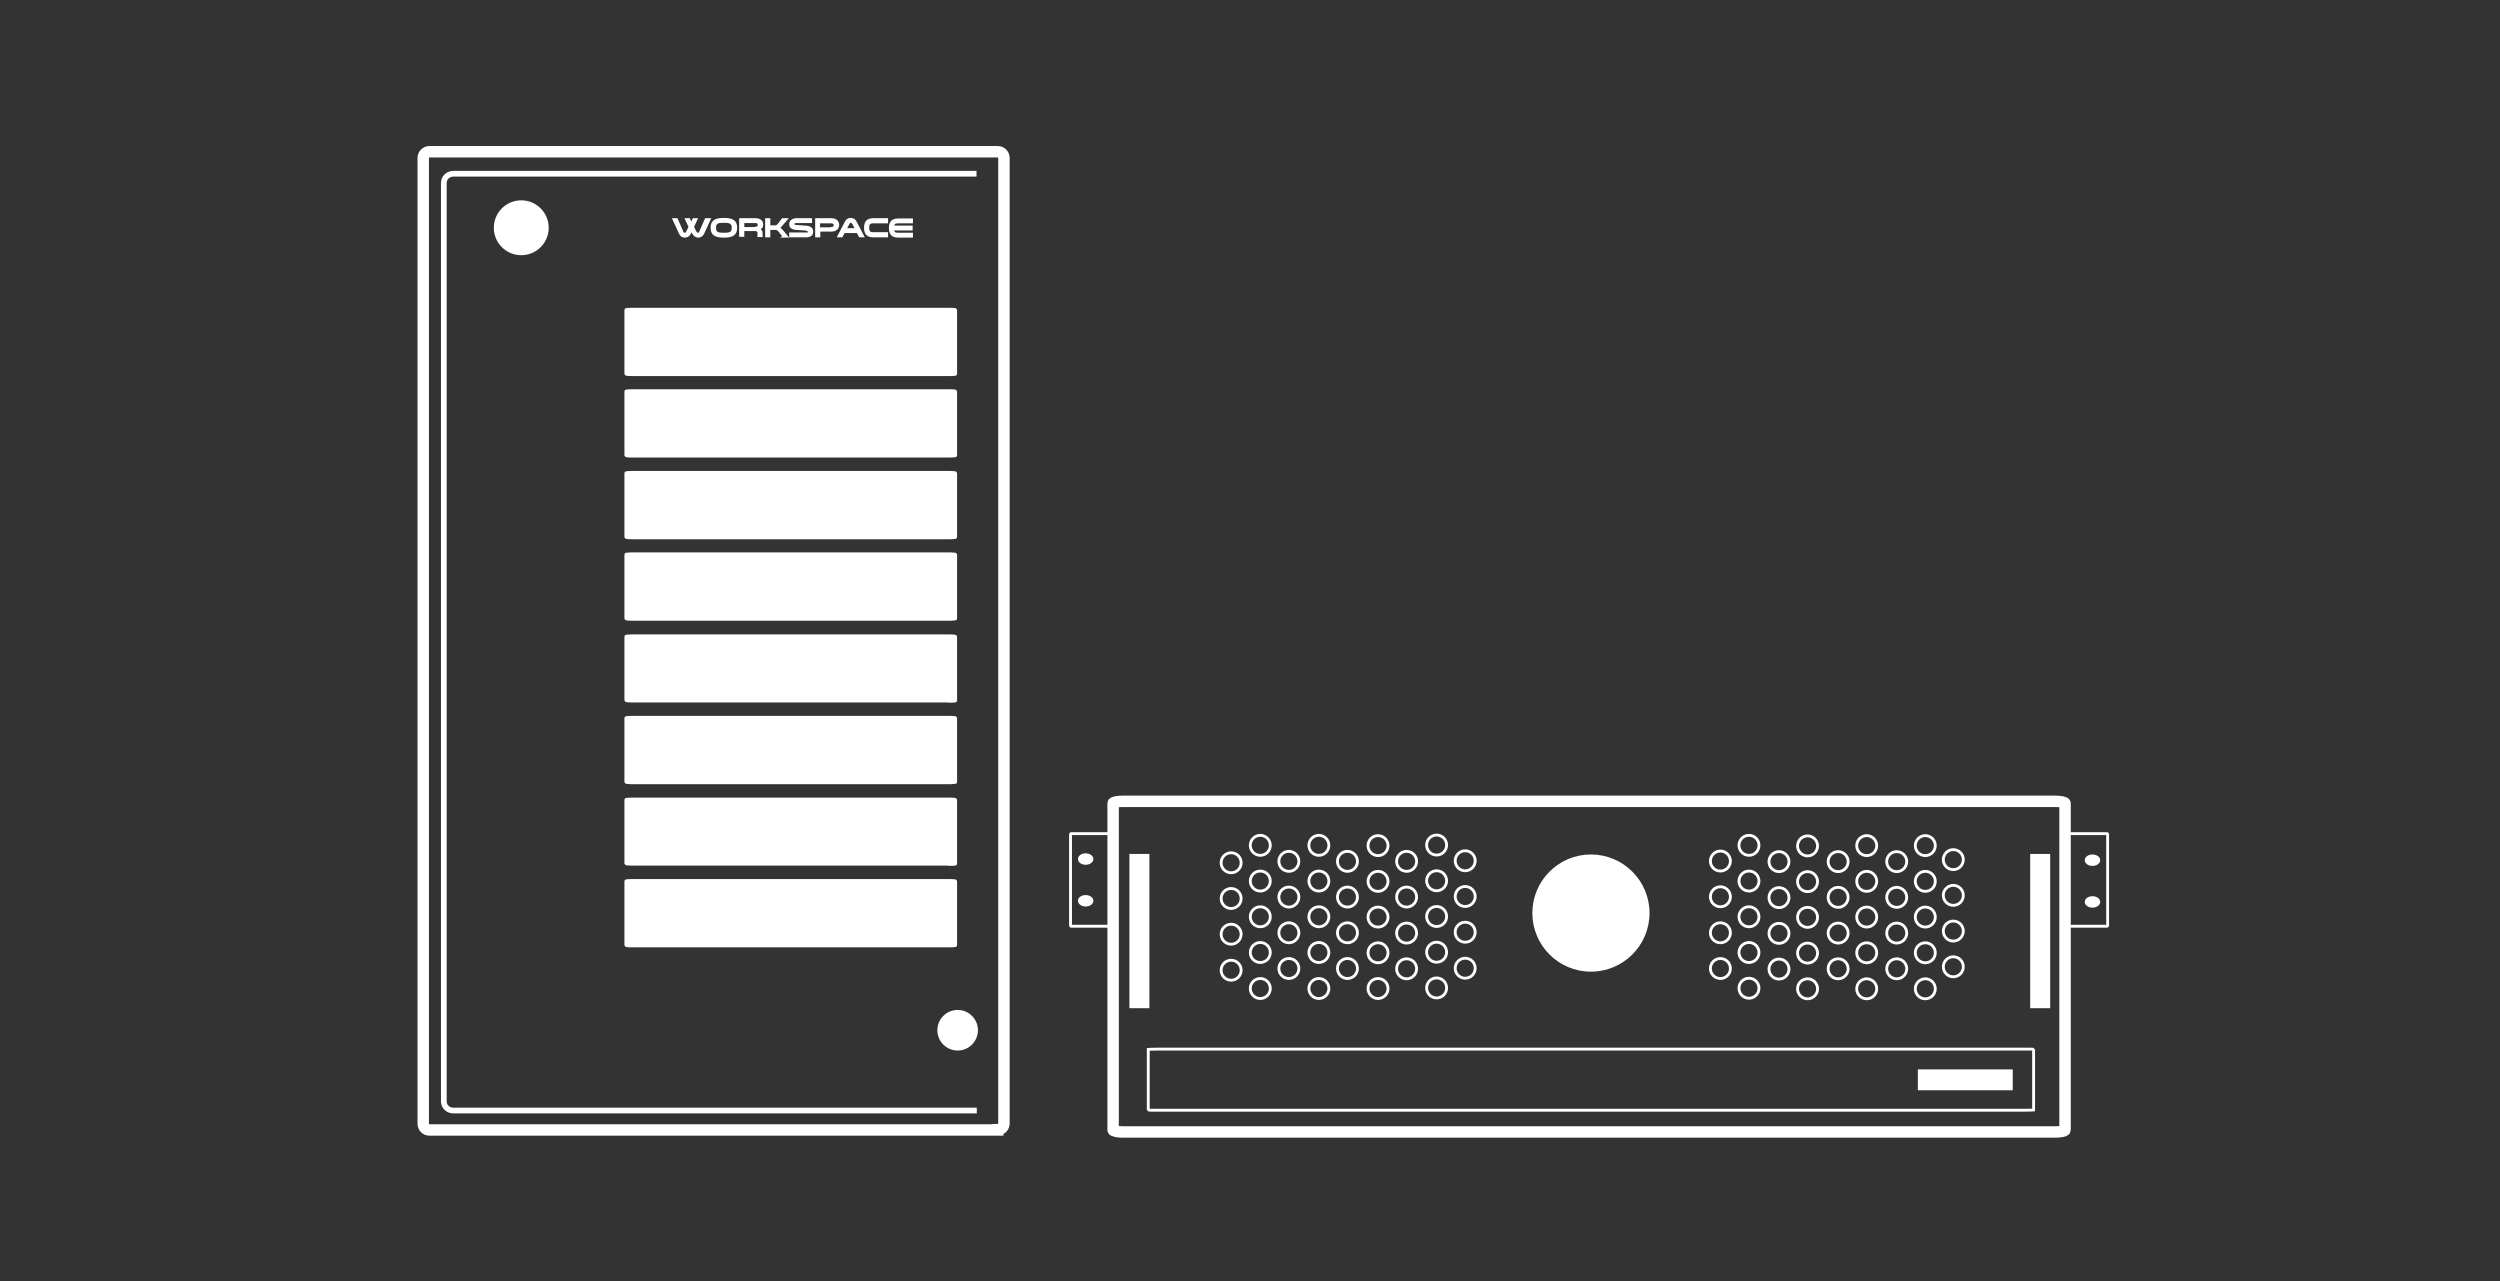 <?xml version="1.0" encoding="UTF-8"?> <svg xmlns="http://www.w3.org/2000/svg" xmlns:xlink="http://www.w3.org/1999/xlink" id="Layer_1" version="1.1" viewBox="0 0 874.8 448.3"><rect x="0" y="0" width="874.8" height="448.3" fill="#333333" stroke="none"/><!-- Generator: Adobe Illustrator 29.3.1, SVG Export Plug-In . SVG Version: 2.1.0 Build 151) --><defs><style> .st0, .st1, .st2, .st3, .st4 { stroke: #fff; stroke-miterlimit: 10; } .st0, .st1, .st4 { fill: none; } .st1 { stroke-width: 4px; } .st2 { stroke-width: .5px; } .st2, .st3 { fill: #fff; } .st4 { stroke-width: 2px; } </style></defs><g><g id="ARC"><path class="st3" d="M332.5,131.1h-111.6c-1,0-1.9-.1-1.9-.2v-22.5c0-.1.8-.2,1.9-.2h111.6c1,0,1.9.1,1.9.2v22.5c0,.1-.9.2-1.9.2Z"></path></g><g id="ARC-2"><path class="st3" d="M332.5,159.6h-111.6c-1,0-1.9-.1-1.9-.2v-22.5c0-.1.8-.2,1.9-.2h111.6c1,0,1.9.1,1.9.2v22.5c0,.1-.9.2-1.9.2Z"></path></g><g id="ARC-3"><path class="st3" d="M332.5,188.2h-111.6c-1,0-1.9-.1-1.9-.2v-22.5c0-.1.8-.2,1.9-.2h111.6c1,0,1.9.1,1.9.2v22.5c0,.1-.9.2-1.9.2Z"></path></g><g id="ARC-4"><path class="st3" d="M332.5,216.7h-111.6c-1,0-1.9-.1-1.9-.2v-22.5c0-.1.8-.2,1.9-.2h111.6c1,0,1.9.1,1.9.2v22.5c0,.1-.9.2-1.9.2Z"></path></g><g id="ARC-5"><path class="st3" d="M332.5,245.3h-111.6c-1,0-1.9-.1-1.9-.2v-22.4c0-.1.8-.2,1.9-.2h111.6c1,0,1.9.1,1.9.2v22.5c0,.1-.9.2-1.9.2Z"></path></g><g id="ARC-6"><path class="st3" d="M332.5,273.9h-111.6c-1,0-1.9-.1-1.9-.2v-22.5c0-.1.8-.2,1.9-.2h111.6c1,0,1.9.1,1.9.2v22.5c0,.1-.9.2-1.9.2h0Z"></path></g><g id="ARC-7"><path class="st3" d="M332.5,302.4h-111.6c-1,0-1.9-.1-1.9-.2v-22.4c0-.1.8-.2,1.9-.2h111.6c1,0,1.9.1,1.9.2v22.5c0,.1-.9.2-1.9.2Z"></path></g><g id="ARC-8"><path class="st3" d="M332.5,331h-111.6c-1,0-1.9-.1-1.9-.2v-22.5c0-.1.8-.2,1.9-.2h111.6c1,0,1.9.1,1.9.2v22.5c0,.1-.9.2-1.9.2Z"></path></g></g><g id="ARC-9"><path class="st1" d="M349.1,395.3c1.2,0,2.2-.9,2.2-2.2V55.3c0-1.2-.9-2.2-2.2-2.2h-198.8c-1.2,0-2.2.9-2.2,2.2v337.9c0,1.2.9,2.2,2.2,2.2h198.8Z"></path></g><g id="SYMPLY_BORDER"><path class="st4" d="M341.8,388.6h-183.2c-1.8,0-3.3-1.4-3.3-3.2V64c0-1.8,1.5-3.2,3.3-3.2h183.1"></path></g><g id="SYMPLY_LOGO"><circle class="st3" cx="182.4" cy="79.7" r="9.1"></circle></g><g><path class="st2" d="M248.5,76.6l-2.3,5c-.5,1.1-1.3,1.3-1.9,1.3s-1.4-.4-1.8-1.2l-.5-.9-.5.9c-.4.8-1.1,1.2-1.8,1.2s-1.4-.2-1.9-1.3l-2.3-5h1.4l2,4.6c.2.4.4.5.7.5s.5-.1.7-.5l.9-1.8-1.3-2.8h1.3l.7,1.5.7-1.5h1.3l-1.3,2.8.9,1.8c.2.3.4.5.7.5s.5-.1.7-.5l2-4.6h1.4,0Z"></path><path class="st2" d="M257.7,79.7c0,2.4-1.4,3.2-4.4,3.2s-4.4-.8-4.4-3.2,1.4-3.2,4.4-3.2,4.4.8,4.4,3.2ZM256.3,79.7c0-1.7-1-2-3-2s-3,.2-3,2,1,2,3,2,3-.2,3-2Z"></path><path class="st2" d="M258.9,76.6h5.4c1.5,0,2.5.7,2.5,1.9s-.5,1.4-1.3,1.6c.8.3,1.1.8,1.1,1.4v1.2h-1.3v-1.3c0-.3-.2-.8-1-.8h-4.1v2h-1.3v-6.2h0ZM264.4,79.6c.8,0,1-.5,1-.9s-.2-.9-1-.9h-4.2v1.9h4.2Z"></path><path class="st2" d="M274.1,82.8l-1.4-1.8c-.2-.2-.6-.8-1.2-.8h-2.2v2.6h-1.3v-6.2h1.3v2.5h2c.6,0,1-.5,1.2-.8l1.3-1.7h1.7l-2,2.3c-.2.3-.5.6-1,.8.5.2.9.5,1.1.8l2,2.4h-1.7,0Z"></path><path class="st2" d="M281.9,81.7c.8,0,1-.2,1-.6s-.4-.6-1.3-.7l-3-.2c-1.4-.1-2.2-.6-2.2-1.8s1.1-1.8,2.4-1.8h5.1v1.2h-5.2c-.6,0-1,.2-1,.6s.2.5,1.3.6l2.9.2c1.5.1,2.4.6,2.4,1.8s-.7,1.8-2.4,1.8h-5.5v-1.2h5.5Z"></path><path class="st2" d="M290.9,76.6c1.7,0,2.5,1,2.5,2.1s-.8,2.1-2.5,2.1h-4.1v2h-1.3v-6.2h5.4ZM290.9,79.7c.8,0,1.1-.5,1.1-.9s-.3-.9-1.1-.9h-4.2v1.9h4.2Z"></path><path class="st2" d="M302.2,82.8h-1.4l-.8-1.5h-4.6l-.8,1.5h-1.4l2.6-5c.4-.8.9-1.3,1.9-1.3s1.5.5,1.9,1.3l2.6,5h0ZM298.3,78.1c-.1-.3-.3-.4-.6-.4s-.5.2-.6.4l-1.1,2h3.4l-1-2h0Z"></path><path class="st2" d="M310.5,77.9h-4.9c-1.5,0-1.7.7-1.7,1.8s.2,1.8,1.7,1.8h4.9v1.3h-4.9c-2.2,0-3-1.1-3-3.1s.8-3.1,3-3.1h4.9v1.3h0Z"></path><path class="st2" d="M314.3,77.9c-1.2,0-1.6.5-1.7,1.3h6.5v1.2h-6.5c0,.8.5,1.3,1.7,1.3h4.9v1.2h-4.9c-2.2,0-3-1.1-3-3.1s.8-3.1,3-3.1h4.9v1.2h-4.9Z"></path></g><circle class="st3" cx="335.1" cy="360.5" r="6.6"></circle><g id="ARC-9-2"><path class="st1" d="M719.1,396.1c1.9,0,3.5-.3,3.5-.7v-114.3c0-.4-1.6-.7-3.5-.7h-326.1c-2,0-3.5.3-3.5.7v114.3c0,.4,1.6.7,3.5.7h326.1Z"></path></g><g id="ARC-9-3"><path class="st3" d="M401.7,352.3s0-.1,0-.3v-52.4c0-.2,0-.3,0-.3h-6s0,.1,0,.3v52.4c0,.2,0,.3,0,.3h6Z"></path></g><g id="ARC-9-4"><path class="st0" d="M708.3,367.1c1.8,0,3.3,0,3.3.1v21.2c0,0-1.4.1-3.3.1h-303.2c-1.9,0-3.3,0-3.3-.1v-21.2c0,0,1.4-.1,3.3-.1h303.2Z"></path></g><g id="ARC-9-5"><path class="st3" d="M716.9,352.3s0-.1,0-.3v-52.4c0-.2,0-.3,0-.3h-6s0,.1,0,.3v52.4c0,.2,0,.3,0,.3h6Z"></path></g><g id="SYMPLY_LOGO-2"><circle class="st3" cx="556.7" cy="319.5" r="20"></circle></g><g id="ARC-6-2"><path class="st3" d="M703.3,381h-31.2c-.3,0-.5,0-.5,0v-6.3s.2,0,.5,0h31.2c.3,0,.5,0,.5,0v6.3s-.2,0-.5,0h0Z"></path></g><g id="ARC-9-6"><path class="st0" d="M737.3,291.7c0,0,.2,0,.2.2v32c0,.1,0,.2-.2.2h-14.5c0,0-.2,0-.2-.2v-32c0-.1,0-.2.2-.2h14.5Z"></path></g><g id="ARC-9-7"><path class="st0" d="M389.3,291.7c0,0,.2,0,.2.2v32c0,.1,0,.2-.2.2h-14.5c0,0-.2,0-.2-.2v-32c0-.1,0-.2.2-.2h14.5Z"></path></g><ellipse class="st3" cx="732.2" cy="301" rx="2.2" ry="1.5"></ellipse><ellipse class="st3" cx="732.2" cy="315.6" rx="2.2" ry="1.5"></ellipse><ellipse class="st3" cx="379.9" cy="300.6" rx="2.2" ry="1.5"></ellipse><ellipse class="st3" cx="379.9" cy="315.2" rx="2.2" ry="1.5"></ellipse><g><circle class="st0" cx="441" cy="295.8" r="3.5"></circle><circle class="st0" cx="441" cy="308.3" r="3.5"></circle><circle class="st0" cx="441" cy="320.8" r="3.5"></circle><circle class="st0" cx="441" cy="333.3" r="3.5"></circle><circle class="st0" cx="441" cy="345.9" r="3.5"></circle><circle class="st0" cx="451" cy="301.4" r="3.5"></circle><circle class="st0" cx="451" cy="313.9" r="3.5"></circle><circle class="st0" cx="451" cy="326.4" r="3.5"></circle><circle class="st0" cx="451" cy="338.9" r="3.5"></circle><circle class="st0" cx="461.5" cy="295.8" r="3.5"></circle><circle class="st0" cx="461.5" cy="308.3" r="3.5"></circle><circle class="st0" cx="461.5" cy="320.8" r="3.5"></circle><circle class="st0" cx="461.5" cy="333.3" r="3.5"></circle><circle class="st0" cx="461.5" cy="345.9" r="3.5"></circle><circle class="st0" cx="471.5" cy="301.4" r="3.5"></circle><circle class="st0" cx="471.5" cy="313.9" r="3.5"></circle><circle class="st0" cx="471.5" cy="326.4" r="3.5"></circle><circle class="st0" cx="471.5" cy="338.9" r="3.5"></circle><circle class="st0" cx="482.2" cy="295.9" r="3.5"></circle><circle class="st0" cx="482.2" cy="308.4" r="3.5"></circle><circle class="st0" cx="482.2" cy="320.9" r="3.5"></circle><circle class="st0" cx="482.2" cy="333.4" r="3.5"></circle><circle class="st0" cx="482.2" cy="345.9" r="3.5"></circle><circle class="st0" cx="492.2" cy="301.4" r="3.5"></circle><circle class="st0" cx="492.2" cy="313.9" r="3.5"></circle><circle class="st0" cx="492.2" cy="326.5" r="3.5"></circle><circle class="st0" cx="492.2" cy="339" r="3.5"></circle><circle class="st0" cx="502.7" cy="295.7" r="3.5"></circle><circle class="st0" cx="502.7" cy="308.2" r="3.5"></circle><circle class="st0" cx="502.7" cy="320.7" r="3.5"></circle><circle class="st0" cx="502.7" cy="333.2" r="3.5"></circle><circle class="st0" cx="502.7" cy="345.7" r="3.5"></circle><circle class="st0" cx="512.7" cy="301.2" r="3.5"></circle><circle class="st0" cx="512.7" cy="313.7" r="3.5"></circle><circle class="st0" cx="512.7" cy="326.2" r="3.5"></circle><circle class="st0" cx="512.7" cy="338.8" r="3.5"></circle></g><g><circle class="st0" cx="673.7" cy="295.9" r="3.5"></circle><circle class="st0" cx="673.7" cy="308.4" r="3.5"></circle><circle class="st0" cx="673.7" cy="320.9" r="3.5"></circle><circle class="st0" cx="673.7" cy="333.4" r="3.5"></circle><circle class="st0" cx="673.7" cy="346" r="3.5"></circle><circle class="st0" cx="663.7" cy="301.5" r="3.5"></circle><circle class="st0" cx="663.7" cy="314" r="3.5"></circle><circle class="st0" cx="663.7" cy="326.5" r="3.5"></circle><circle class="st0" cx="663.7" cy="339" r="3.5"></circle><circle class="st0" cx="653.2" cy="295.9" r="3.5"></circle><circle class="st0" cx="653.2" cy="308.4" r="3.5"></circle><circle class="st0" cx="653.2" cy="320.9" r="3.5"></circle><circle class="st0" cx="653.2" cy="333.4" r="3.5"></circle><circle class="st0" cx="653.2" cy="346" r="3.5"></circle><circle class="st0" cx="643.2" cy="301.5" r="3.5"></circle><circle class="st0" cx="643.2" cy="314" r="3.5"></circle><circle class="st0" cx="643.2" cy="326.5" r="3.5"></circle><circle class="st0" cx="643.2" cy="339" r="3.5"></circle><circle class="st0" cx="632.5" cy="296" r="3.5"></circle><circle class="st0" cx="632.5" cy="308.5" r="3.5"></circle><circle class="st0" cx="632.5" cy="321" r="3.5"></circle><circle class="st0" cx="632.5" cy="333.5" r="3.5"></circle><circle class="st0" cx="632.5" cy="346" r="3.5"></circle><circle class="st0" cx="622.5" cy="301.5" r="3.5"></circle><circle class="st0" cx="622.5" cy="314.1" r="3.5"></circle><circle class="st0" cx="622.5" cy="326.6" r="3.5"></circle><circle class="st0" cx="622.5" cy="339.1" r="3.5"></circle><circle class="st0" cx="612" cy="295.8" r="3.5"></circle><circle class="st0" cx="612" cy="308.3" r="3.5"></circle><circle class="st0" cx="612" cy="320.8" r="3.5"></circle><circle class="st0" cx="612" cy="333.3" r="3.5"></circle><circle class="st0" cx="612" cy="345.8" r="3.5"></circle><circle class="st0" cx="602" cy="301.3" r="3.5"></circle><circle class="st0" cx="602" cy="313.8" r="3.5"></circle><circle class="st0" cx="602" cy="326.4" r="3.5"></circle><circle class="st0" cx="602" cy="338.9" r="3.5"></circle></g><circle class="st0" cx="430.8" cy="301.9" r="3.5"></circle><circle class="st0" cx="430.8" cy="314.4" r="3.5"></circle><circle class="st0" cx="430.8" cy="326.9" r="3.5"></circle><circle class="st0" cx="430.8" cy="339.5" r="3.5"></circle><circle class="st0" cx="683.5" cy="300.8" r="3.5"></circle><circle class="st0" cx="683.5" cy="313.3" r="3.5"></circle><circle class="st0" cx="683.5" cy="325.8" r="3.5"></circle><circle class="st0" cx="683.5" cy="338.3" r="3.5"></circle></svg> 